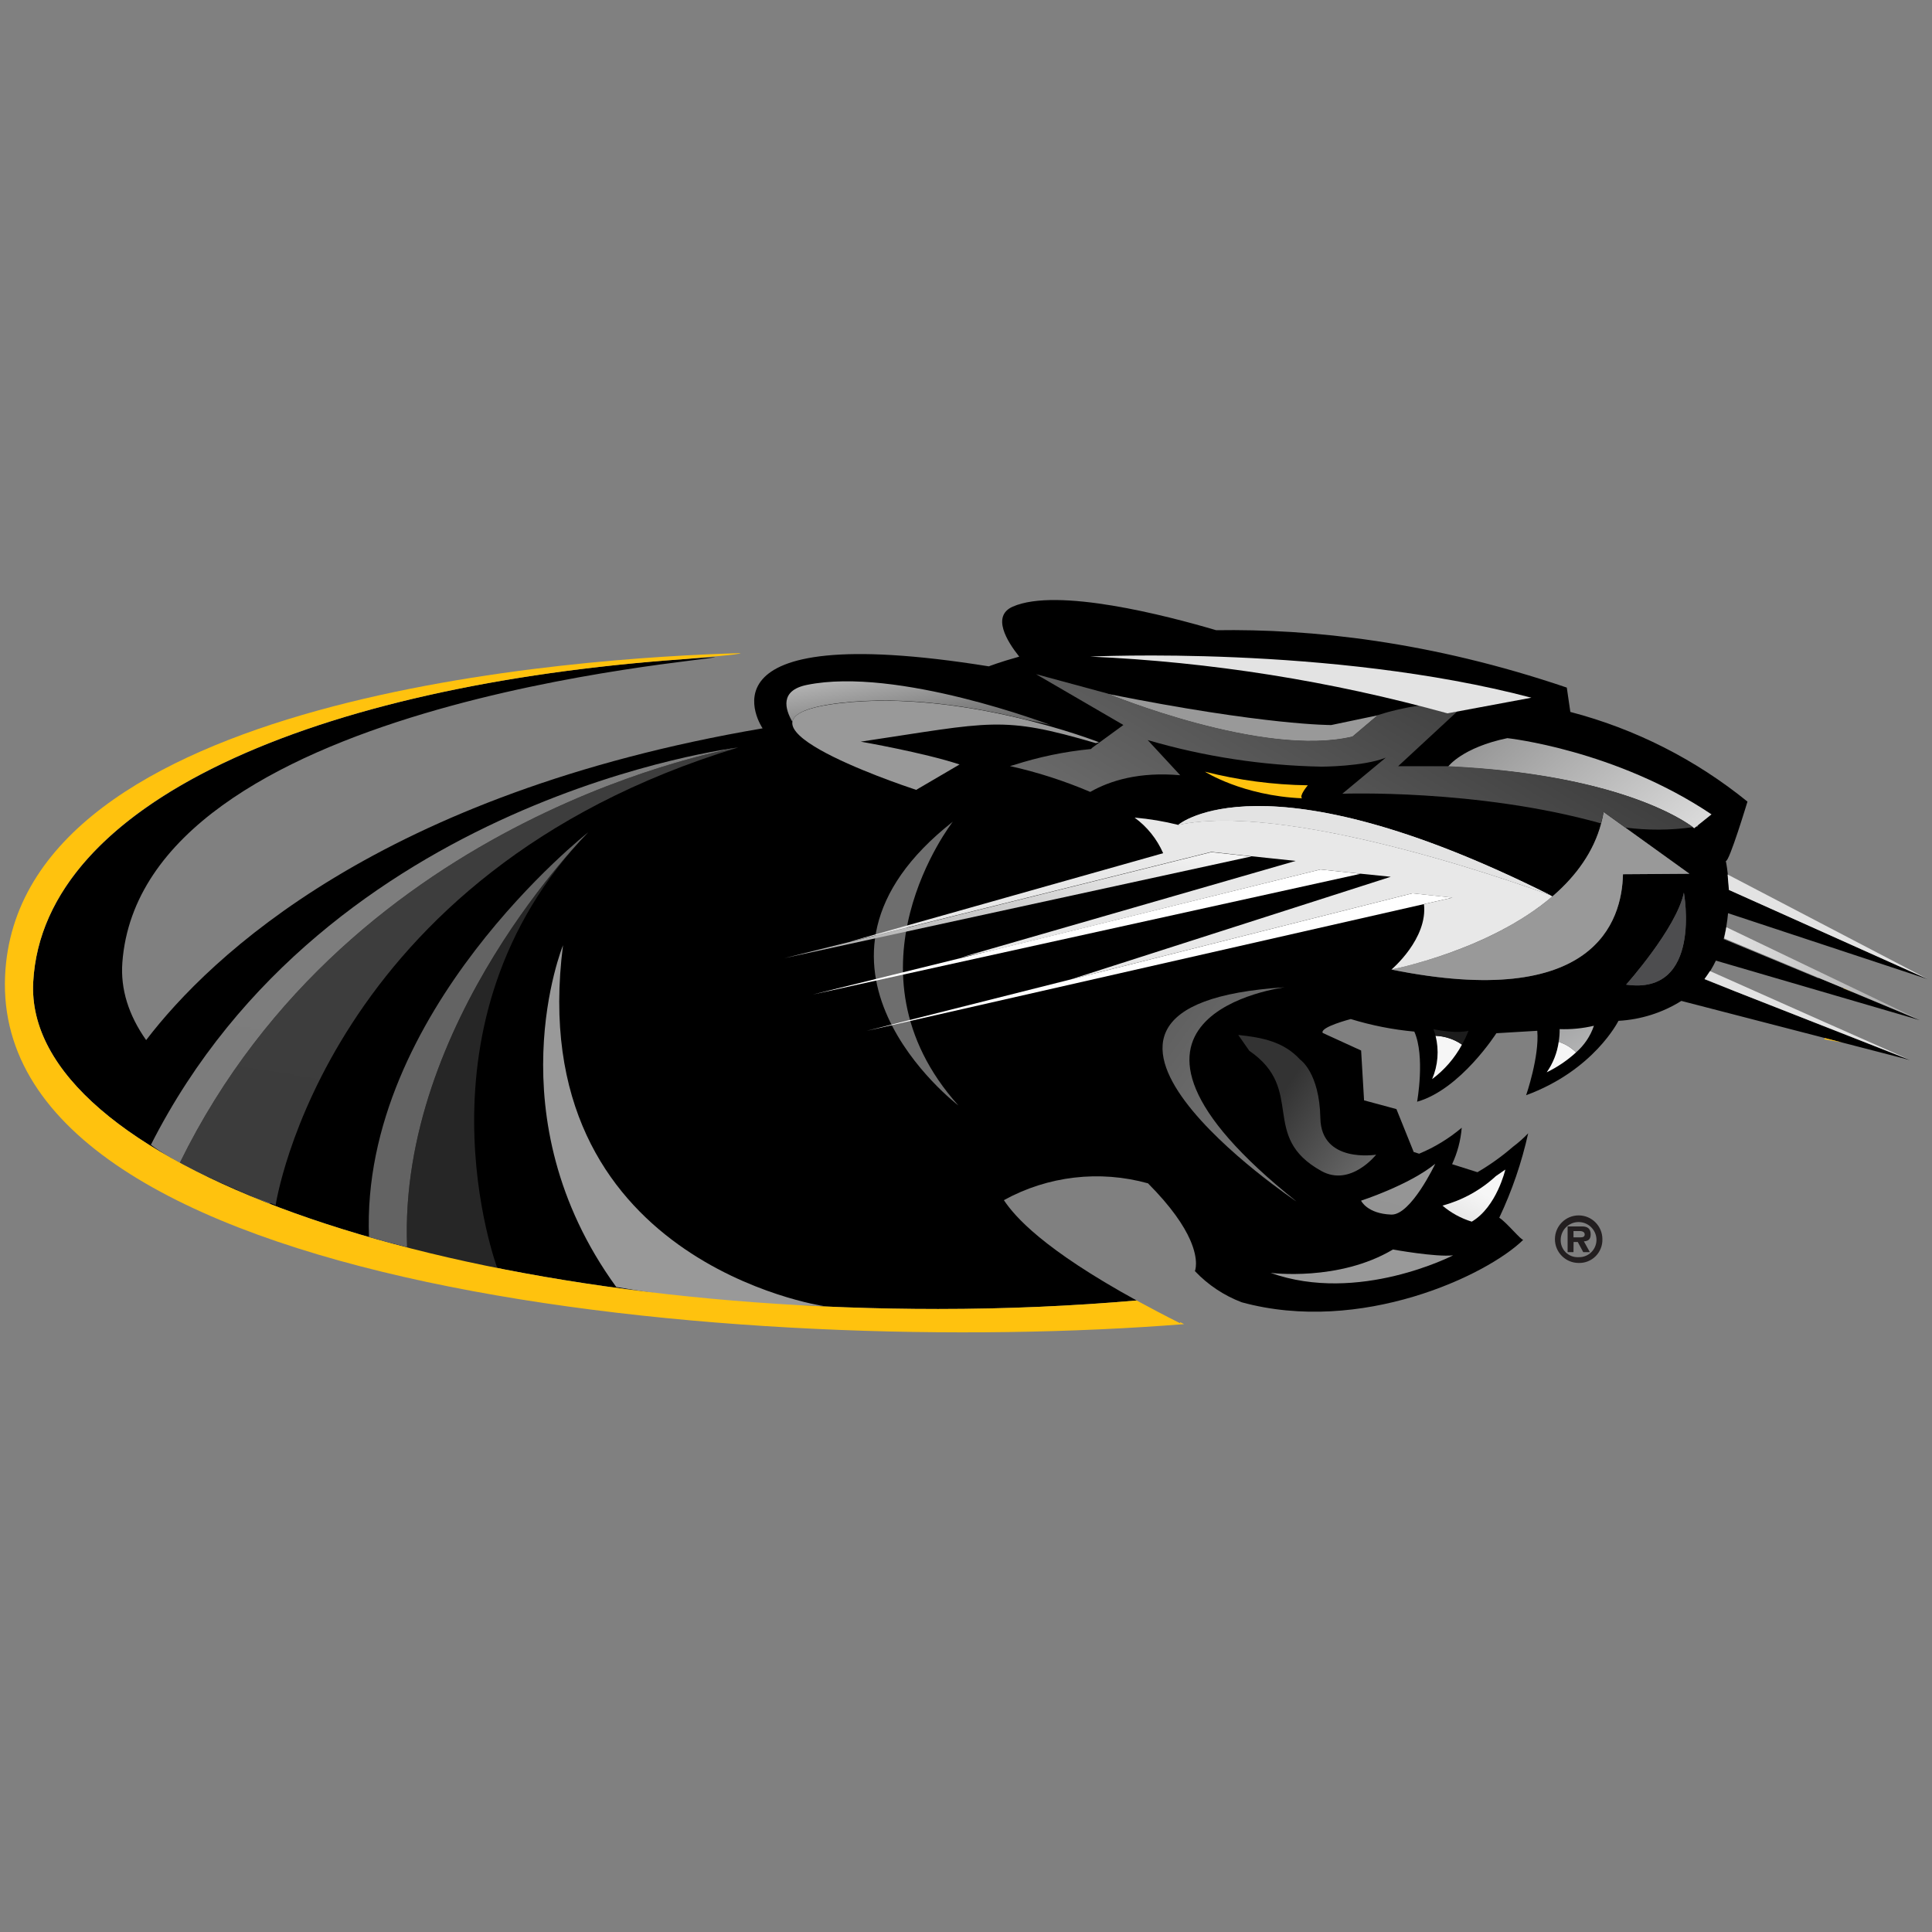 <?xml version="1.0" encoding="UTF-8" standalone="no"?>
<svg width="250px" height="250px" viewBox="0 0 250 250" version="1.1" xmlns="http://www.w3.org/2000/svg" xmlns:xlink="http://www.w3.org/1999/xlink">
    <rect x="0" y="0" width="250" height="250" fill="#808080" stroke="none"/>
    <!-- Generator: Sketch 47.1 (45422) - http://www.bohemiancoding.com/sketch -->
    <title>MILW</title>
    <desc>Created with Sketch.</desc>
    <defs>
        <linearGradient x1="-3460.533%" y1="245.221%" x2="24.019%" y2="51.921%" id="linearGradient-1">
            <stop stop-color="#A7A9AC" offset="0%"></stop>
            <stop stop-color="#4D4D4F" offset="100%"></stop>
        </linearGradient>
        <linearGradient x1="12936.459%" y1="-9668%" x2="8273.068%" y2="653%" id="linearGradient-2">
            <stop stop-color="#A7A9AC" offset="0%"></stop>
            <stop stop-color="#4D4D4F" offset="100%"></stop>
        </linearGradient>
        <linearGradient x1="-2.116%" y1="-133.699%" x2="106.794%" y2="265.329%" id="linearGradient-3">
            <stop stop-color="#E4E5E6" offset="0%"></stop>
            <stop stop-color="#B2B4B7" offset="100%"></stop>
        </linearGradient>
        <linearGradient x1="33337%" y1="2526.235%" x2="31536%" y2="3681.784%" id="linearGradient-4">
            <stop stop-color="#A7A9AC" offset="0%"></stop>
            <stop stop-color="#4D4D4F" offset="100%"></stop>
        </linearGradient>
        <linearGradient x1="195.219%" y1="166.371%" x2="30.121%" y2="40.165%" id="linearGradient-5">
            <stop stop-color="#BFBFBF" offset="0%"></stop>
            <stop stop-color="#333333" offset="100%"></stop>
        </linearGradient>
        <linearGradient x1="48.808%" y1="34.435%" x2="-462.411%" y2="811.129%" id="linearGradient-6">
            <stop stop-color="#F6F6F6" offset="0%"></stop>
            <stop stop-color="#1C1C1C" offset="100%"></stop>
        </linearGradient>
        <linearGradient x1="14033.382%" y1="-1362%" x2="9177.217%" y2="11689%" id="linearGradient-7">
            <stop stop-color="#F6F6F6" offset="0%"></stop>
            <stop stop-color="#1C1C1C" offset="100%"></stop>
        </linearGradient>
        <linearGradient x1="182.908%" y1="97.37%" x2="-81.907%" y2="-43.152%" id="linearGradient-8">
            <stop stop-color="#999999" offset="0%"></stop>
            <stop stop-color="#262626" offset="100%"></stop>
        </linearGradient>
        <linearGradient x1="-0.919%" y1="47.948%" x2="97.565%" y2="47.948%" id="linearGradient-9">
            <stop stop-color="#E3E3E3" offset="0%"></stop>
            <stop stop-color="#A7A7A7" offset="100%"></stop>
        </linearGradient>
        <linearGradient x1="30336%" y1="8850%" x2="32739%" y2="8850%" id="linearGradient-10">
            <stop stop-color="#E3E3E3" offset="0%"></stop>
            <stop stop-color="#A7A7A7" offset="100%"></stop>
        </linearGradient>
        <linearGradient x1="7870%" y1="-1571.7%" x2="4187%" y2="645.127%" id="linearGradient-11">
            <stop stop-color="#999999" offset="0%"></stop>
            <stop stop-color="#262626" offset="100%"></stop>
        </linearGradient>
        <linearGradient x1="5129%" y1="1742.54%" x2="16645%" y2="12291.494%" id="linearGradient-12">
            <stop stop-color="#999999" offset="0%"></stop>
            <stop stop-color="#262626" offset="100%"></stop>
        </linearGradient>
        <linearGradient x1="4136.607%" y1="-9778%" x2="1672.869%" y2="2980%" id="linearGradient-13">
            <stop stop-color="#999999" offset="0%"></stop>
            <stop stop-color="#262626" offset="100%"></stop>
        </linearGradient>
        <linearGradient x1="2978.124%" y1="-6429%" x2="-2916.004%" y2="21059%" id="linearGradient-14">
            <stop stop-color="#999999" offset="0%"></stop>
            <stop stop-color="#262626" offset="100%"></stop>
        </linearGradient>
        <linearGradient x1="119.839%" y1="72.326%" x2="-38.321%" y2="11.724%" id="linearGradient-15">
            <stop stop-color="#E3E3E3" offset="0%"></stop>
            <stop stop-color="#7D7D7D" offset="100%"></stop>
        </linearGradient>
        <linearGradient x1="1246.619%" y1="1365%" x2="1570.33%" y2="4731%" id="linearGradient-16">
            <stop stop-color="#E3E3E3" offset="0%"></stop>
            <stop stop-color="#A7A7A7" offset="100%"></stop>
        </linearGradient>
        <linearGradient x1="-6107.989%" y1="2061.757%" x2="1589.258%" y2="-460.057%" id="linearGradient-17">
            <stop stop-color="#E9E9EA" offset="0%"></stop>
            <stop stop-color="#5C5D60" offset="100%"></stop>
        </linearGradient>
        <linearGradient x1="964.136%" y1="2448%" x2="1761.576%" y2="3307%" id="linearGradient-18">
            <stop stop-color="#999999" offset="0%"></stop>
            <stop stop-color="#262626" offset="100%"></stop>
        </linearGradient>
        <linearGradient x1="4.277%" y1="22.734%" x2="115.41%" y2="177.266%" id="linearGradient-19">
            <stop stop-color="#BABABA" offset="0%"></stop>
            <stop stop-color="#262626" offset="100%"></stop>
        </linearGradient>
        <linearGradient x1="-20708%" y1="94.115%" x2="34840%" y2="-331.086%" id="linearGradient-20">
            <stop stop-color="#999999" offset="0%"></stop>
            <stop stop-color="#262626" offset="100%"></stop>
        </linearGradient>
        <linearGradient x1="1104.345%" y1="11587%" x2="856.118%" y2="14275%" id="linearGradient-21">
            <stop stop-color="#999999" offset="0%"></stop>
            <stop stop-color="#262626" offset="100%"></stop>
        </linearGradient>
        <linearGradient x1="934.216%" y1="-8819%" x2="144.847%" y2="-10686%" id="linearGradient-22">
            <stop stop-color="#999999" offset="0%"></stop>
            <stop stop-color="#262626" offset="100%"></stop>
        </linearGradient>
        <linearGradient x1="6157%" y1="-1646.855%" x2="-3645%" y2="6077.081%" id="linearGradient-23">
            <stop stop-color="#999999" offset="0%"></stop>
            <stop stop-color="#262626" offset="100%"></stop>
        </linearGradient>
        <linearGradient x1="107.233%" y1="-10.786%" x2="2.867%" y2="103.739%" id="linearGradient-24">
            <stop stop-color="#FFFFFF" offset="0%"></stop>
            <stop stop-color="#A7A7A7" offset="100%"></stop>
        </linearGradient>
        <linearGradient x1="1368.197%" y1="5550%" x2="869.435%" y2="7939%" id="linearGradient-25">
            <stop stop-color="#FFFFFF" offset="0%"></stop>
            <stop stop-color="#A7A7A7" offset="100%"></stop>
        </linearGradient>
        <linearGradient x1="1456.565%" y1="6430%" x2="928.842%" y2="8818%" id="linearGradient-26">
            <stop stop-color="#FFFFFF" offset="0%"></stop>
            <stop stop-color="#A7A7A7" offset="100%"></stop>
        </linearGradient>
        <linearGradient x1="30533%" y1="-2193.802%" x2="35022%" y2="-7227.336%" id="linearGradient-27">
            <stop stop-color="#F6F6F6" offset="0%"></stop>
            <stop stop-color="#1C1C1C" offset="100%"></stop>
        </linearGradient>
        <linearGradient x1="6061.238%" y1="10101%" x2="4972.206%" y2="6507%" id="linearGradient-28">
            <stop stop-color="#F6F6F6" offset="0%"></stop>
            <stop stop-color="#1C1C1C" offset="100%"></stop>
        </linearGradient>
        <linearGradient x1="458.993%" y1="465.458%" x2="-537.41%" y2="-595.038%" id="linearGradient-29">
            <stop stop-color="#F4F5F5" offset="0%"></stop>
            <stop stop-color="#434345" offset="100%"></stop>
        </linearGradient>
        <linearGradient x1="33838%" y1="-3023.043%" x2="38328%" y2="-12856.779%" id="linearGradient-30">
            <stop stop-color="#F6F6F6" offset="0%"></stop>
            <stop stop-color="#1C1C1C" offset="100%"></stop>
        </linearGradient>
        <linearGradient x1="-20079%" y1="-1985%" x2="35560%" y2="-6764%" id="linearGradient-31">
            <stop stop-color="#E9E9EA" offset="0%"></stop>
            <stop stop-color="#5C5D60" offset="100%"></stop>
        </linearGradient>
        <linearGradient x1="9849.484%" y1="3253%" x2="7968.803%" y2="9193%" id="linearGradient-32">
            <stop stop-color="#999999" offset="0%"></stop>
            <stop stop-color="#262626" offset="100%"></stop>
        </linearGradient>
        <linearGradient x1="-215.513%" y1="150.207%" x2="89.656%" y2="34.787%" id="linearGradient-33">
            <stop stop-color="#E8E8E8" offset="0%"></stop>
            <stop stop-color="#383838" offset="100%"></stop>
        </linearGradient>
        <linearGradient x1="-1005.055%" y1="-1193%" x2="1930.244%" y2="-5965%" id="linearGradient-34">
            <stop stop-color="#E8E8E8" offset="0%"></stop>
            <stop stop-color="#383838" offset="100%"></stop>
        </linearGradient>
        <linearGradient x1="30470%" y1="7757%" x2="32904%" y2="7757%" id="linearGradient-35">
            <stop stop-color="#E3E3E3" offset="0%"></stop>
            <stop stop-color="#A7A7A7" offset="100%"></stop>
        </linearGradient>
        <linearGradient x1="650.962%" y1="-8764%" x2="445.266%" y2="-11948%" id="linearGradient-36">
            <stop stop-color="#E3E3E3" offset="0%"></stop>
            <stop stop-color="#7D7D7D" offset="100%"></stop>
        </linearGradient>
    </defs>
    <g id="Page-1" stroke="none" stroke-width="1" fill="none" fill-rule="evenodd">
        <g id="MILW" fill-rule="nonzero">
            <g id="Asset-1" transform="translate(0, 77)">
                <path d="M236.142,57.324 L247.146,60.171 L224.547,51.288 L224.547,51.288 L220.564,49.716 C221.137,48.965 221.629,48.157 222.034,47.303 L248.419,55.009 L238.524,50.893 C238.528,50.883 238.528,50.871 238.524,50.86 L235.308,49.545 C235.312,49.56 235.312,49.576 235.308,49.591 L223.038,44.515 C223.319,43.417 223.51,42.298 223.609,41.168 L249.475,49.716 L223.753,38.137 L223.583,36.164 C223.465,35.073 223.32,34.409 223.32,34.409 C223.734,34.639 226.122,26.729 226.122,26.729 C219.394,21.268 211.58,17.311 203.202,15.123 L202.743,11.974 C185.125,5.99 169.626,4.353 157.375,4.55 C150.958,2.656 136.791,-1.026 131.05,1.499 C128.294,2.716 130.289,5.964 131.89,7.969 C129.324,8.679 127.953,9.225 127.953,9.225 C88.898,2.959 98.681,17.247 98.681,17.247 C49.213,25.677 27.198,46.757 18.911,57.587 C16.66,54.398 15.571,51.012 15.833,47.54 C18.373,13.808 91.739,8.581 92.552,8.028 C42.651,10.843 5.564,26.183 4.298,50.084 C3.064,73.414 56.719,92.384 121.391,92.384 C130.23,92.384 138.825,92.002 147.087,91.285 C134.948,84.625 131.293,80.39 129.902,78.299 C135.596,75.163 142.289,74.382 148.55,76.123 C151.608,79.193 153.196,81.613 153.996,83.421 C155.203,86.157 154.619,87.478 154.619,87.478 C156.311,89.264 158.384,90.644 160.682,91.516 C176.083,95.724 192.388,88.064 197.119,83.421 C196.923,83.612 194.908,81.113 194.003,80.574 C195.654,77.086 196.909,73.422 197.743,69.653 C197.136,70.288 196.478,70.87 195.774,71.395 C194.348,72.632 192.811,73.732 191.181,74.683 L187.9,73.644 C188.592,72.159 189.014,70.563 189.147,68.929 C187.493,70.326 185.634,71.46 183.635,72.289 L182.933,72.066 L180.696,66.516 L176.509,65.385 L176.129,58.935 L171.155,56.66 C170.768,55.904 174.79,54.865 174.79,54.865 C177.468,55.687 180.223,56.231 183.012,56.489 C184.436,59.704 183.373,65.563 183.373,65.563 C188.99,63.972 193.629,56.699 193.629,56.699 L198.924,56.384 C199.213,59.724 197.48,64.721 197.48,64.721 C206.28,61.479 209.429,55.095 209.429,55.095 C212.315,54.938 215.114,54.052 217.566,52.517 L232.657,56.423" id="Shape" fill="#000000"></path>
                <path d="M217.894,38.505 C217.894,38.505 220.341,51.82 210.42,50.413 C210.42,50.413 216.962,43.082 217.894,38.505 Z" id="Shape" fill="url(#linearGradient-1)"></path>
                <path d="M218.615,36.066 L210.013,36.125 C209.882,42.227 206.339,53.773 180.052,48.46 C180.052,48.46 204.908,43.713 207.513,28.077 L218.615,36.066 Z" id="Shape" fill="url(#linearGradient-2)"></path>
                <path d="M152.461,29.74 C152.461,29.74 163.445,20.219 200.558,38.814 C200.558,38.795 167.566,26.466 152.461,29.74 Z" id="Shape" fill="url(#linearGradient-3)"></path>
                <path d="M217.894,38.505 C217.894,38.505 220.341,51.82 210.42,50.413 C210.42,50.413 216.962,43.082 217.894,38.505 Z" id="Shape" fill="url(#linearGradient-4)"></path>
                <path d="M170.978,74.525 C162.907,70.047 169.009,64.004 161.66,58.974 L160.23,56.923 C163.34,57.245 166.135,57.804 168.228,60.105 C168.228,60.105 170.741,61.762 170.853,67.68 C170.965,73.598 178.071,72.414 178.071,72.414 C178.071,72.414 174.757,76.622 170.978,74.525 Z" id="Shape" fill="url(#linearGradient-5)"></path>
                <path d="M186.654,79.003 C189.23,78.309 191.601,77 193.563,75.189 L194.79,74.341 C194.79,74.341 193.675,79.174 190.446,81.081 C189.053,80.657 187.761,79.95 186.654,79.003 L186.654,79.003 Z" id="Shape" fill="url(#linearGradient-6)"></path>
                <path d="M180.033,80.167 C182.579,80.259 185.722,73.591 185.722,73.591 C182.329,76.359 176.122,78.365 176.122,78.365 C176.122,78.365 176.896,80.055 180.033,80.167 Z" id="Shape" fill="url(#linearGradient-7)"></path>
                <path d="M166.26,50.755 C166.26,50.755 137.474,54.319 167.802,78.503 C167.802,78.503 129.764,53.05 166.26,50.755 Z" id="Shape" fill="url(#linearGradient-8)"></path>
                <polygon id="Shape" fill="#FFC20E" points="223.648 37.295 223.72 38.163 223.648 37.289"></polygon>
                <polygon id="Shape" fill="url(#linearGradient-9)" points="248.419 54.983 223.11 44.423 223.399 42.983"></polygon>
                <path d="M237.008,55.66 L236.26,55.332 L221.273,48.658 C221.05,49.006 220.82,49.315 220.564,49.683 L224.547,51.288 L224.547,51.288 L247.146,60.151 L237.008,55.66 Z" id="Shape" fill="url(#linearGradient-10)"></path>
                <path d="M221.004,49.072 C220.925,49.19 220.84,49.308 220.755,49.42 C220.84,49.315 220.925,49.19 221.004,49.072 Z" id="Shape" fill="#FFC20E"></path>
                <path d="M52.677,84.493 C51.463,55.292 76.115,30.7 76.115,30.7 C52.415,55.325 64.37,87.15 64.37,87.15 C64.37,87.15 59.265,86.242 52.677,84.493 Z" id="Shape" fill="url(#linearGradient-11)"></path>
                <path d="M106.568,92.002 C106.568,92.002 67.592,86.262 72.854,45.317 C72.854,45.317 63.773,67.542 79.738,89.53 C88.599,91.083 97.573,91.91 106.568,92.002 L106.568,92.002 Z" id="Shape" fill="url(#linearGradient-12)"></path>
                <path d="M23.274,73.46 C45.636,27.893 95.518,19.726 95.518,19.726 C42.093,35.954 35.669,78.937 35.669,78.937 C31.415,77.403 27.274,75.572 23.274,73.46 Z" id="Shape" fill="url(#linearGradient-13)"></path>
                <path d="M23.274,73.46 C45.636,27.893 95.518,19.726 95.518,19.726 C95.518,19.726 42.369,26.071 19.528,71.132 C23.727,74.42 34.974,78.773 34.974,78.773 C34.974,78.773 34.974,78.773 34.974,78.687 C30.961,77.21 27.052,75.464 23.274,73.46 Z" id="Shape" fill="url(#linearGradient-14)"></path>
                <path d="M195.052,18.516 C195.052,18.516 209.029,20.022 221.47,28.379 L219.226,30.174 C219.226,30.174 211.083,23.277 187.395,22.192 C187.395,22.179 189.219,19.726 195.052,18.516 Z" id="Shape" fill="url(#linearGradient-15)"></path>
                <path d="M168.497,26.301 C168.038,26.025 169.232,24.618 169.232,24.618 C164.741,24.554 160.273,23.962 155.919,22.856 C155.919,22.856 160.761,25.966 168.497,26.301 Z" id="Shape" fill="#FFC20E"></path>
                <path d="M152.461,29.74 C152.461,29.74 163.445,20.219 200.558,38.814 C200.558,38.795 167.566,26.466 152.461,29.74 Z" id="Shape" fill="url(#linearGradient-16)"></path>
                <path d="M154.764,28.537 C155.899,28.115 157.072,27.807 158.268,27.616 C157.07,27.795 155.895,28.103 154.764,28.537 L154.764,28.537 Z" id="Shape" fill="url(#linearGradient-17)"></path>
                <path d="M118.55,25.21 L124.167,21.922 C119.521,20.384 111.378,18.97 111.378,18.97 C128.438,16.419 129.56,15.577 141.804,19.161 L142.211,19.049 C142.211,19.049 124.646,12.145 108.747,13.986 C91.253,15.985 115.912,24.329 118.55,25.21 Z" id="Shape" fill="url(#linearGradient-18)"></path>
                <path d="M108.74,13.959 C117.323,12.967 126.398,14.525 132.927,16.162 C133.904,16.359 134.895,16.563 135.951,16.82 C135.951,16.82 116.056,9.225 104.39,11.632 C100.886,12.355 101.575,14.755 102.539,16.405 C102.723,15.327 104.475,14.466 108.74,13.959 Z" id="Shape" fill="url(#linearGradient-19)"></path>
                <path d="M123.294,29.326 C123.294,29.326 108.301,48.526 124.016,66.049 C124.016,66.049 99.888,47.704 123.294,29.326 Z" id="Shape" fill="url(#linearGradient-20)"></path>
                <path d="M180.249,84.684 C180.249,84.684 185.774,85.69 188.031,85.44 C188.031,85.44 175.787,91.772 164.409,87.708 C164.423,87.708 173.228,88.866 180.249,84.684 Z" id="Shape" fill="url(#linearGradient-21)"></path>
                <path d="M143.36,12.789 C143.36,12.789 163.458,21.1 175.013,18.332 L178.294,15.557 L172.264,16.82 C172.264,16.82 163.845,16.885 143.36,12.789 Z" id="Shape" fill="url(#linearGradient-22)"></path>
                <path d="M152.677,94.073 C152.695,94.14 152.726,94.203 152.769,94.258 C150.689,93.219 148.832,92.226 147.073,91.279 C138.812,91.996 130.223,92.384 121.385,92.384 C56.719,92.384 3.064,73.414 4.298,50.084 C5.531,26.755 40.682,11.678 88.583,8.285 C91.378,8.015 95.584,7.739 95.846,7.516 C75.197,8.088 2.238,12.828 0.656,49.315 C-1.096,90.372 97.113,98.781 153.222,94.343 L152.677,94.073 Z" id="Shape" fill="#FFC20E"></path>
                <path d="M76.115,30.7 C76.115,30.7 46.588,53.918 47.749,83.073 C49.355,83.538 50.997,83.976 52.677,84.388 C51.503,55.233 76.115,30.7 76.115,30.7 Z" id="Shape" fill="url(#linearGradient-23)"></path>
                <polygon id="Shape" fill="url(#linearGradient-24)" points="101.503 46.981 161.923 33.824 156.745 33.265"></polygon>
                <polygon id="Shape" fill="url(#linearGradient-25)" points="105.177 51.689 176.056 36.066 170.879 35.507"></polygon>
                <polygon id="Shape" fill="url(#linearGradient-26)" points="112.126 56.397 187.953 39.15 182.776 38.591"></polygon>
                <path d="M185.315,62.637 C186.913,61.449 188.232,59.925 189.18,58.172 C188.17,57.476 186.985,57.08 185.761,57.028 C186.232,58.896 186.075,60.867 185.315,62.637 L185.315,62.637 Z" id="Shape" fill="url(#linearGradient-27)"></path>
                <path d="M185.479,56.167 C185.596,56.445 185.691,56.734 185.761,57.028 C186.985,57.08 188.17,57.476 189.18,58.172 C189.501,57.596 189.782,56.999 190.02,56.384 C190.02,56.384 188.504,56.818 185.479,56.167 Z" id="Shape" fill="url(#linearGradient-28)"></path>
                <path d="M206.253,55.733 C204.801,56.075 203.309,56.221 201.818,56.167 C201.824,56.717 201.782,57.267 201.693,57.81 C202.539,58.085 203.31,58.553 203.944,59.178 C205.003,58.254 205.8,57.065 206.253,55.733 L206.253,55.733 Z" id="Shape" fill="url(#linearGradient-29)"></path>
                <path d="M201.693,57.81 C201.496,59.23 200.965,60.582 200.144,61.756 C201.529,61.086 202.809,60.217 203.944,59.178 C203.31,58.553 202.539,58.085 201.693,57.81 L201.693,57.81 Z" id="Shape" fill="url(#linearGradient-30)"></path>
                <polygon id="Shape" fill="url(#linearGradient-31)" points="219.482 29.957 219.731 29.911 219.659 29.819"></polygon>
                <path d="M218.615,36.066 L210.013,36.125 C209.882,42.227 206.339,53.773 180.052,48.46 C180.052,48.46 204.908,43.713 207.513,28.077 L218.615,36.066 Z" id="Shape" fill="url(#linearGradient-32)"></path>
                <path d="M207.513,28.064 L210.308,30.082 C213.217,30.461 216.164,30.445 219.068,30.036 C217.822,29.096 209.193,23.178 187.395,22.146 L180.919,22.146 L188.596,15.038 L187.323,15.275 C187.323,15.275 186.01,14.887 183.707,14.288 C181.86,14.552 180.038,14.972 178.261,15.544 L175.013,18.299 C163.458,21.067 143.36,12.756 143.36,12.756 L134.062,10.238 L145.367,16.813 L141.378,19.726 L141.168,19.923 C137.776,20.251 134.43,20.945 131.188,21.995 L130.682,22.126 C134.242,22.922 137.721,24.042 141.076,25.473 C143.648,24.007 147.428,22.843 152.723,23.316 L148.51,18.766 C155.815,20.901 163.37,22.057 170.978,22.205 C170.978,22.205 176.411,22.205 179.318,21.041 L173.694,25.71 C173.694,25.71 191.122,25.052 207.159,29.543 C207.302,29.056 207.42,28.562 207.513,28.064 L207.513,28.064 Z" id="Shape" fill="url(#linearGradient-33)"></path>
                <path d="M180.052,48.46 C180.052,48.46 192.684,46.027 200.879,38.992 L200.558,38.814 C200.558,38.814 167.566,26.466 152.461,29.74 C150.608,29.274 148.721,28.959 146.818,28.8 C148.434,29.979 149.709,31.567 150.512,33.403 L109.993,44.844 L110.289,44.778 L156.745,33.238 L161.844,33.797 L161.942,33.797 L167.657,34.402 L124.35,46.895 L128.615,45.948 L170.879,35.507 L174.029,35.849 L174.029,35.849 L179.967,36.454 L138.556,49.736 L182.756,38.597 L187.933,39.156 L184.259,39.991 C184.777,44.482 180.052,48.46 180.052,48.46 Z" id="Shape" fill="url(#linearGradient-34)"></path>
                <path d="M238.53,50.86 C238.533,50.871 238.533,50.882 238.53,50.893 L238.53,50.893 L239.908,51.465 L239.908,51.465 L238.53,50.86 Z" id="Shape" fill="#FFC20E"></path>
                <polygon id="Shape" fill="url(#linearGradient-35)" points="249.475 49.703 223.72 38.163 223.55 36.158"></polygon>
                <polyline id="Shape" fill="#FFC20E" points="238.353 57.896 236.148 57.33 236.05 57.482"></polyline>
                <path d="M207.349,83.349 C207.373,84.173 207.056,84.971 206.474,85.554 C205.891,86.136 205.094,86.452 204.272,86.426 C202.577,86.423 201.205,85.043 201.207,83.345 C201.21,81.646 202.585,80.271 204.28,80.272 C205.976,80.273 207.349,81.65 207.349,83.349 L207.349,83.349 Z M201.955,83.349 C201.915,83.973 202.143,84.585 202.582,85.03 C203.021,85.474 203.629,85.71 204.252,85.677 C204.882,85.702 205.493,85.46 205.936,85.011 C206.379,84.562 206.613,83.947 206.581,83.316 C206.508,82.084 205.485,81.125 204.253,81.134 C203.021,81.143 202.012,82.116 201.955,83.349 L201.955,83.349 Z M203.609,85.026 L202.848,85.026 L202.848,81.699 L204.724,81.699 C205.413,81.699 205.833,81.975 205.833,82.724 C205.833,83.382 205.512,83.592 204.954,83.632 L205.728,85.026 L204.869,85.026 L204.16,83.711 L203.622,83.711 L203.609,85.026 Z M203.609,82.297 L203.609,83.112 L204.547,83.112 C204.875,83.112 205.059,83.001 205.059,82.731 C205.059,82.461 204.816,82.297 204.403,82.297 L203.609,82.297 Z" id="Shape" fill="#231F20"></path>
                <path d="M141.076,7.963 C141.076,7.963 172.152,6.444 198.163,13.282 L192.697,14.301 L187.297,15.307 C172.215,11.125 156.71,8.661 141.076,7.963 L141.076,7.963 Z" id="Shape" fill="url(#linearGradient-36)"></path>
            </g>
        </g>
    </g>
</svg>